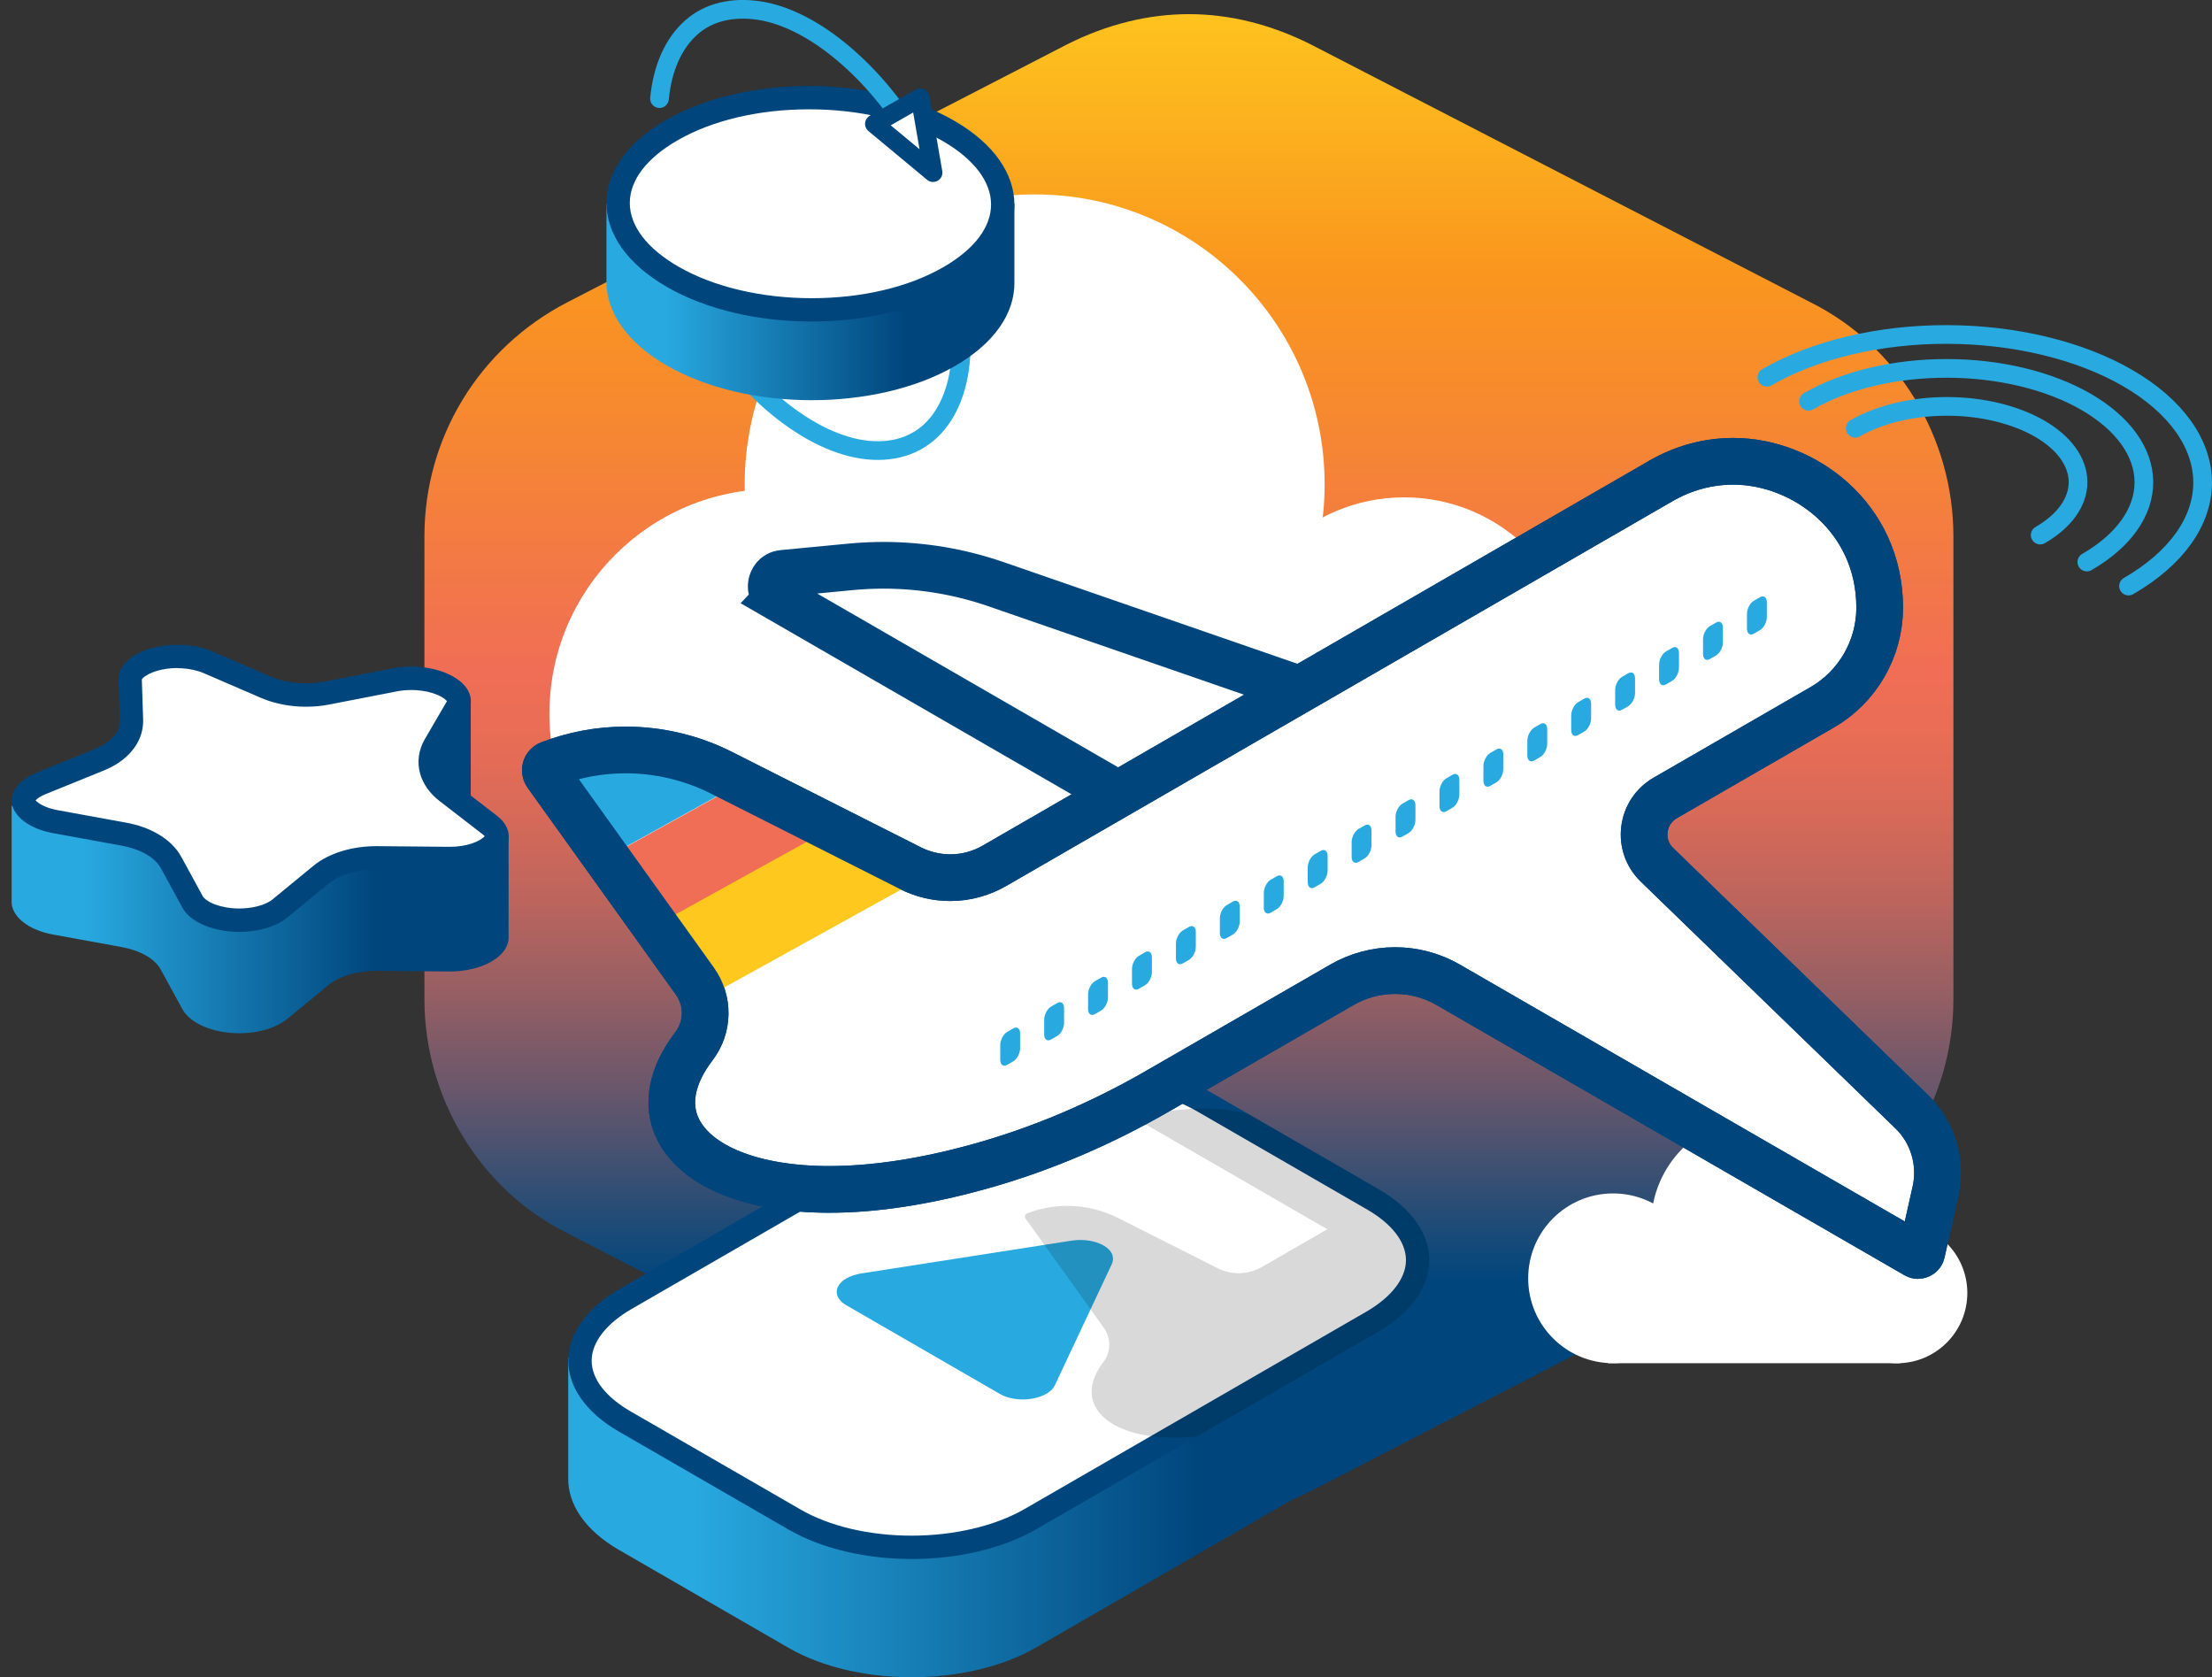 <?xml version="1.0" encoding="UTF-8"?>
<svg id="Layer_2" data-name="Layer 2" xmlns="http://www.w3.org/2000/svg" xmlns:xlink="http://www.w3.org/1999/xlink" viewBox="0 0 473.8 359.2">
  <rect x="0" y="0" width="473.8" height="359.2" fill="#333333" stroke="none"/>
  <defs>
    <linearGradient id="linear-gradient" x1="254.66" y1="-4.11" x2="254.66" y2="323.39" gradientUnits="userSpaceOnUse">
      <stop offset="0" stop-color="#ffc81e"/>
      <stop offset=".09" stop-color="#fcb21e"/>
      <stop offset=".19" stop-color="#fa961e"/>
      <stop offset=".3" stop-color="#f68633"/>
      <stop offset=".45" stop-color="#f06e55"/>
      <stop offset=".49" stop-color="#ea6d55"/>
      <stop offset=".54" stop-color="#d96a58"/>
      <stop offset=".6" stop-color="#bd655d"/>
      <stop offset=".66" stop-color="#975f63"/>
      <stop offset=".73" stop-color="#65566c"/>
      <stop offset=".8" stop-color="#2a4d75"/>
      <stop offset=".85" stop-color="#00467d"/>
    </linearGradient>
    <linearGradient id="linear-gradient-2" x1="121.72" y1="305.95" x2="306.15" y2="305.95" gradientUnits="userSpaceOnUse">
      <stop offset="0" stop-color="#28aae1"/>
      <stop offset=".14" stop-color="#28aae1"/>
      <stop offset=".73" stop-color="#00467d"/>
      <stop offset="1" stop-color="#00467d"/>
    </linearGradient>
    <clipPath id="clippath">
      <path d="M205.91,233.78l-73.13,42.22c-14.67,8.47-14.74,22.2-.17,30.61l36.34,20.98c14.58,8.42,38.35,8.37,53.02-.1l73.13-42.22c14.67-8.47,14.74-22.2.17-30.61l-36.34-20.98c-14.62-8.44-38.31-8.4-53.02.1Z" style="fill: none; stroke-width: 0px;"/>
    </clipPath>
    <linearGradient id="linear-gradient-3" x1="2.5" y1="185.63" x2="108.94" y2="185.63" xlink:href="#linear-gradient-2"/>
    <linearGradient id="linear-gradient-4" x1="129.9" y1="60.47" x2="217.28" y2="60.47" xlink:href="#linear-gradient-2"/>
    <clipPath id="clippath-1">
      <path d="M410.85,268.89c-.14,0-.27-.04-.4-.11l-100.24-57.87c-3.46-2-7.4-3.05-11.39-3.05s-7.93,1.05-11.39,3.05l-39.5,22.78c-12.36,7.13-25.3,12.59-38.44,16.21-11.59,3.2-22.31,4.82-31.88,4.82-16.3,0-28.41-4.83-32.4-12.92-2.57-5.2-1.36-11.48,3.39-17.69,3.18-4.14,3.26-9.78.21-14.04l-31.74-44.28c-.35-.49-.28-.99-.21-1.24.07-.25.28-.69.83-.9,5.24-2.02,10.74-3.04,16.35-3.04,7.08,0,14.17,1.69,20.49,4.88l40.48,20.44c2.63,1.33,5.58,2.03,8.53,2.03,3.32,0,6.59-.88,9.46-2.54l142.68-82.38c4.88-2.82,10.13-4.25,15.59-4.25,15.08,0,31.35,11.98,31.35,31.35,0,8.78-4.72,16.96-12.32,21.34l-33.62,19.41c-2.48,1.43-4.1,3.89-4.45,6.73-.35,2.84.64,5.61,2.7,7.6l54.55,52.85c4.52,4.37,6.47,10.9,5.09,17.04l-2.94,13.12c-.11.5-.57.64-.8.64" style="fill: none; stroke-width: 0px;"/>
    </clipPath>
  </defs>
  <g id="Layer_1-2" data-name="Layer 1">
    <path d="M254.66,325.8c-8.72,0-17.49-2.17-26.06-6.46l-107.22-55.32c-18.54-9.27-30.47-28.89-30.47-50.03v-99.15c0-21.09,11.68-40.26,30.49-50.04L228.69,9.44c8.48-4.24,17.25-6.41,25.97-6.41s17.49,2.17,26.06,6.46l107.22,55.32c18.54,9.27,30.47,28.89,30.47,50.03v99.15c0,21.09-11.68,40.26-30.49,50.04l-107.29,55.36c-8.48,4.24-17.25,6.41-25.97,6.41" style="fill: url(#linear-gradient); stroke-width: 0px;"/>
    <circle cx="165.81" cy="152.84" r="48.13" style="fill: #fff; stroke-width: 0px;"/>
    <polygon points="179.22 154.52 173.55 204.73 241.3 194.2 298.18 129.94 179.22 154.52" style="fill: #fff; stroke-width: 0px;"/>
    <circle cx="221.62" cy="103.74" r="62.11" style="fill: #fff; stroke-width: 0px;"/>
    <circle cx="300.76" cy="144" r="37.49" style="fill: #fff; stroke-width: 0px;"/>
    <g id="ic_quality">
      <g>
        <path d="M306.15,268.2l-25.82,3.16-21.41-12.36c-14.62-8.44-38.31-8.4-53.02.1l-47.03,27.15-37.16,4.55v25.73h0c-.08,5.58,3.54,11.16,10.88,15.4l36.34,20.98c14.58,8.42,38.35,8.37,53.02-.1l73.13-42.22c7.37-4.25,11.05-9.83,11.05-15.4h0v-27Z" style="fill: url(#linear-gradient-2); stroke-width: 0px;"/>
        <g>
          <path d="M195.3,331.38c-9.55,0-18.46-2.11-25.11-5.95l-36.34-20.98c-6.21-3.59-9.63-8.22-9.63-13.05s3.48-9.58,9.8-13.23l73.13-42.22c6.77-3.91,15.8-6.06,25.41-6.06s18.44,2.12,25.11,5.97l36.34,20.98c6.21,3.59,9.63,8.22,9.63,13.05s-3.48,9.58-9.8,13.23l-73.13,42.22c-6.75,3.9-15.78,6.04-25.41,6.04h0Z" style="fill: #fff; stroke-width: 0px;"/>
          <path d="M232.57,232.38c9.1,0,17.57,2,23.86,5.63l36.34,20.98c5.41,3.12,8.38,6.99,8.38,10.89s-3.12,7.93-8.55,11.06l-73.13,42.22c-6.29,3.63-15.09,5.71-24.16,5.71s-17.59-1.99-23.86-5.61l-36.34-20.98c-5.41-3.12-8.38-6.99-8.38-10.89s3.12-7.93,8.55-11.06l73.13-42.22c6.4-3.69,14.98-5.73,24.16-5.73M232.57,227.38c-9.63,0-19.28,2.13-26.66,6.4l-73.13,42.22c-14.67,8.47-14.74,22.2-.17,30.61l36.34,20.98c7.26,4.19,16.8,6.28,26.36,6.28s19.3-2.13,26.66-6.38l73.13-42.22c14.67-8.47,14.74-22.2.17-30.61l-36.34-20.98c-7.28-4.2-16.81-6.3-26.36-6.3h0Z" style="fill: #00467d; stroke-width: 0px;"/>
        </g>
        <path d="M229.59,265.69c3.73-.58,7.62.7,8.6,2.85.29.69.28,1.41-.01,2.1l-12.24,26.04c-1.01,2.15-4.91,3.45-8.63,2.89-1.2-.17-2.28-.55-3.14-1.05l-32.91-19c-2.73-1.57-2.71-4.16.03-5.74.87-.5,1.99-.86,3.15-1.06l45.15-7.04Z" style="fill: #28aae1; stroke-width: 0px;"/>
      </g>
    </g>
    <g style="clip-path: url(#clippath);">
      <path d="M373.93,299.11l-28.78-27.88c-1.09-1.05-1.61-2.51-1.42-4.01.18-1.5,1.04-2.79,2.35-3.55l17.73-10.24c4.01-2.31,6.5-6.63,6.5-11.26,0-10.21-8.58-16.54-16.54-16.54-2.88,0-5.65.75-8.22,2.24l-40.73,23.52-34.33-11.88c-4.12-1.42-8.41-2.15-12.77-2.15-1.24,0-2.48.06-3.71.18l-7.61.73c-.97.09-1.24.84-1.3,1.16-.07.32-.14,1.11.71,1.6l38.49,22.22-14,8.08c-1.52.87-3.24,1.34-4.99,1.34-1.56,0-3.11-.37-4.5-1.07l-21.36-10.78c-3.34-1.68-7.07-2.57-10.81-2.57-2.96,0-5.87.54-8.63,1.6-.29.11-.4.35-.44.48-.04.13-.08.39.11.65l16.74,23.36c1.61,2.24,1.56,5.22-.11,7.4-2.51,3.27-3.14,6.58-1.79,9.33,2.11,4.27,8.49,6.81,17.09,6.81,5.04,0,10.7-.86,16.82-2.54,6.93-1.91,13.76-4.79,20.28-8.55l20.84-12.02c1.82-1.05,3.9-1.61,6.01-1.61s4.19.56,6.01,1.61l52.88,30.53c.07.04.14.06.21.06.12,0,.36-.07.42-.34l1.55-6.92c.73-3.24-.3-6.68-2.68-8.99Z" style="fill: #000; opacity: .15; stroke-width: 0px;"/>
    </g>
    <g>
      <path d="M108.94,178.91l-11.45-.13,2.69-4.62c.28-.48.47-.98.57-1.48l.08-.02v-22.65l-15.88,14.71c-.3.04-.59.08-.89.13l-14.51,2.82c-1.15.22-2.36.34-3.57.36l-.16-2.41-8.07.89-12.16-5.25c-1.9-.82-4.16-1.32-6.51-1.44-2.36-.12-4.72.14-6.83.76-2.1.62-3.86,1.56-5.08,2.73-1.21,1.17-1.84,2.51-1.8,3.88l.09,2.88-22.97,2.52v20.73h0c.02.32.07.65.16.97.38,1.35,1.4,2.61,2.95,3.65.2.13.41.26.62.39,1.45.84,3.24,1.47,5.21,1.82l14.64,2.67c1.96.36,3.75.98,5.21,1.82,1.46.84,2.54,1.87,3.16,3.01l4.62,8.45c.61,1.14,1.7,2.18,3.17,3.02.21.12.42.24.65.35,1.79.9,3.97,1.49,6.31,1.71,2.33.22,4.73.06,6.9-.46,2.18-.52,4.05-1.39,5.42-2.5l8.8-7.23c1.18-.97,2.75-1.75,4.58-2.29,1.83-.54,3.86-.81,5.91-.79l15.34.14c2.37.02,4.69-.34,6.71-1.04,2.02-.7,3.66-1.72,4.73-2.93.91-1.04,1.37-2.19,1.36-3.35h0v-21.81Z" style="fill: url(#linear-gradient-3); stroke-width: 0px;"/>
      <g id="ic_entertainment">
        <g>
          <path d="M51.24,197.06c-.61,0-1.22-.03-1.82-.09-2.03-.19-3.91-.7-5.42-1.46-.18-.09-.35-.18-.51-.28-1.06-.61-1.83-1.32-2.22-2.05l-4.63-8.47c-.83-1.53-2.25-2.9-4.1-3.97-1.7-.98-3.78-1.71-6.01-2.12l-14.64-2.67c-1.68-.3-3.2-.83-4.41-1.53-.17-.1-.33-.2-.49-.3-1.03-.69-1.72-1.48-1.93-2.23-.17-.61-.03-1.21.43-1.85.63-.87,1.79-1.67,3.26-2.27l12.51-5.08c2.03-.83,3.72-1.97,4.9-3.31,1.35-1.54,2.03-3.31,1.98-5.13l-.29-8.87c-.02-.8.55-1.53,1.03-1.99.92-.88,2.35-1.64,4.05-2.13,1.54-.45,3.27-.69,5.01-.69.33,0,.66,0,.99.02,2.06.11,4.02.53,5.65,1.24l12.32,5.32c1.88.81,4.08,1.35,6.36,1.57.75.07,1.51.11,2.27.11,1.53,0,3.04-.14,4.49-.42l14.52-2.82c1.14-.22,2.33-.33,3.54-.33.87,0,1.74.06,2.59.17,1.99.27,3.78.84,5.17,1.65,0,0,.02,0,.02.01,1.16.68,1.98,1.49,2.31,2.29.25.61.2,1.18-.17,1.8l-4.88,8.38c-1,1.72-1.25,3.59-.74,5.42.47,1.69,1.6,3.26,3.26,4.54l9.21,7.11c.89.69,1.44,1.46,1.55,2.16.09.62-.15,1.26-.72,1.91-.77.88-2.08,1.67-3.67,2.22-1.7.59-3.66.9-5.68.9l-15.75-.14c-2.21,0-4.43.31-6.42.89-2.14.62-4.03,1.58-5.46,2.75l-8.8,7.23c-1.07.87-2.59,1.56-4.42,2-1.35.32-2.79.49-4.27.49Z" style="fill: #fff; stroke-width: 0px;"/>
          <path d="M37.97,143.09c.29,0,.57,0,.86.02,1.74.09,3.44.46,4.79,1.04l12.32,5.32c2.12.91,4.58,1.52,7.11,1.76.83.08,1.67.12,2.5.12,1.69,0,3.35-.16,4.96-.47l14.51-2.82c.99-.19,2.02-.29,3.07-.29.76,0,1.51.05,2.25.15,1.64.22,3.16.7,4.26,1.34,0,0,.01,0,.02.01.63.37.96.69,1.12.88l-4.76,8.17c-1.33,2.28-1.68,4.89-.99,7.36.62,2.21,2.05,4.23,4.14,5.85l9.21,7.11c.23.17.38.33.48.44-.48.54-1.46,1.11-2.61,1.51-1.44.5-3.12.76-4.86.76h-.17s-15.34-.14-15.34-.14h-.24c-2.45,0-4.91.34-7.12.99-2.49.73-4.63,1.81-6.35,3.22l-8.78,7.21c-.45.37-1.49,1.05-3.43,1.51-1.15.28-2.42.42-3.68.42-.53,0-1.06-.03-1.58-.07-1.7-.16-3.31-.59-4.54-1.21-.13-.07-.26-.14-.38-.21-.97-.56-1.24-1.01-1.28-1.09l-4.61-8.45c-1.05-1.94-2.8-3.65-5.05-4.95-1.97-1.14-4.26-1.95-6.81-2.41l-14.65-2.67c-1.4-.25-2.64-.68-3.6-1.23-.12-.07-.23-.14-.35-.22-.39-.26-.63-.49-.77-.65.32-.37,1.01-.87,2.09-1.31l12.52-5.08c2.42-.98,4.38-2.32,5.83-3.98,1.77-2.02,2.67-4.38,2.6-6.87l-.28-8.67c.04-.06.12-.16.26-.3.62-.6,1.73-1.16,3.03-1.54,1.31-.38,2.8-.59,4.31-.59M37.97,138.09c-1.98,0-3.94.27-5.71.79-2.1.62-3.86,1.56-5.08,2.73-1.22,1.17-1.84,2.51-1.8,3.88l.28,8.86c.03,1.19-.44,2.36-1.36,3.41-.93,1.05-2.29,1.96-3.96,2.64l-12.51,5.08c-1.93.78-3.43,1.87-4.34,3.12-.91,1.26-1.2,2.64-.82,3.98.38,1.35,1.4,2.61,2.95,3.65.2.13.41.26.62.39,1.45.84,3.24,1.47,5.21,1.82l14.64,2.67c1.96.36,3.75.98,5.21,1.82s2.54,1.87,3.16,3.01l4.62,8.45c.61,1.14,1.7,2.18,3.17,3.02.21.12.42.24.65.35,1.79.9,3.97,1.49,6.31,1.71.68.06,1.37.1,2.05.1,1.66,0,3.31-.19,4.85-.56,2.18-.52,4.05-1.39,5.42-2.5l8.8-7.23c1.18-.97,2.75-1.75,4.58-2.29,1.77-.52,3.73-.79,5.71-.79.07,0,.13,0,.2,0l15.34.14c.07,0,.14,0,.21,0,2.29,0,4.54-.36,6.5-1.04,2.02-.7,3.66-1.72,4.73-2.93,1.07-1.22,1.52-2.58,1.31-3.94-.21-1.36-1.07-2.66-2.5-3.76l-9.21-7.11c-1.23-.95-2.05-2.06-2.38-3.24-.33-1.17-.16-2.37.5-3.49l4.88-8.38c.75-1.29.86-2.68.32-4.01-.54-1.33-1.72-2.55-3.4-3.52h0c-1.68-.97-3.78-1.65-6.09-1.96-.96-.13-1.95-.2-2.93-.2-1.36,0-2.72.13-4.02.38l-14.51,2.82c-1.3.25-2.65.38-4.01.38-.68,0-1.36-.03-2.03-.09-2.03-.19-3.95-.66-5.6-1.37l-12.32-5.32c-1.9-.82-4.16-1.32-6.51-1.44-.37-.02-.75-.03-1.12-.03h0Z" style="fill: #00467d; stroke-width: 0px;"/>
        </g>
      </g>
    </g>
    <g>
      <circle cx="345.51" cy="273.76" r="18.18" style="fill: #fff; stroke-width: 0px;"/>
      <circle cx="376.76" cy="262.27" r="23.11" style="fill: #fff; stroke-width: 0px;"/>
      <circle cx="406.34" cy="276.9" r="15.05" style="fill: #fff; stroke-width: 0px;"/>
      <rect x="344.45" y="274.92" width="62.57" height="17.02" style="fill: #fff; stroke-width: 0px;"/>
    </g>
    <g id="plane">
      <g>
        <path d="M166.6,127.99c-1.6-.92-1.47-2.42-1.34-3.02.13-.6.63-2.02,2.47-2.19l14.43-1.38c2.33-.22,4.7-.34,7.04-.34,8.26,0,16.41,1.37,24.21,4.07l91.8,31.76-41.1,27.41-97.52-56.3Z" style="fill: #fff; stroke: #00467d; stroke-miterlimit: 10; stroke-width: 10px;"/>
        <path d="M410.85,268.89c-.14,0-.27-.04-.4-.11l-100.24-57.87c-3.46-2-7.4-3.05-11.39-3.05s-7.93,1.05-11.39,3.05l-39.5,22.78c-12.36,7.13-25.3,12.59-38.44,16.21-11.59,3.2-22.31,4.82-31.88,4.82-16.3,0-28.41-4.83-32.4-12.92-2.57-5.2-1.36-11.48,3.39-17.69,3.18-4.14,3.26-9.78.21-14.04l-31.74-44.28c-.35-.49-.28-.99-.21-1.24.07-.25.28-.69.83-.9,5.24-2.02,10.74-3.04,16.35-3.04,7.08,0,14.17,1.69,20.49,4.88l40.48,20.44c2.63,1.33,5.58,2.03,8.53,2.03,3.32,0,6.59-.88,9.46-2.54l142.68-82.38c4.88-2.82,10.13-4.25,15.59-4.25,15.08,0,31.35,11.98,31.35,31.35,0,8.78-4.72,16.96-12.32,21.34l-33.62,19.41c-2.48,1.43-4.1,3.89-4.45,6.73-.35,2.84.64,5.61,2.7,7.6l54.55,52.85c4.52,4.37,6.47,10.9,5.09,17.04l-2.94,13.12c-.11.5-.57.64-.8.64" style="fill: #fff; stroke: #00467d; stroke-miterlimit: 10; stroke-width: 10px;"/>
        <path d="M216.12,223.8c0-.46.32-1.02.51-1.17v1.83c0,.46-.32,1.02-.51,1.17v-1.83Z" style="fill: #fff; stroke-width: 0px;"/>
        <path d="M218.91,223.48h0,0ZM217.62,220.06c-.18,0-.38.06-.58.18l-1.32.76c-.81.47-1.47,1.73-1.47,2.81v3.13c0,.81.36,1.29.89,1.29.18,0,.38-.06.58-.18l1.32-.76c.81-.47,1.47-1.73,1.47-2.81v-3.13c0-.81-.36-1.29-.89-1.29" style="fill: #28aae1; stroke-width: 0px;"/>
        <path d="M225.53,218.37c0-.46.32-1.02.51-1.17v1.83c0,.46-.32,1.02-.51,1.17v-1.83Z" style="fill: #fff; stroke-width: 0px;"/>
        <path d="M228.32,218.05h0,0ZM227.03,214.63c-.18,0-.38.06-.58.18l-1.32.76c-.81.47-1.47,1.73-1.47,2.81v3.13c0,.81.36,1.29.89,1.29.18,0,.38-.06.58-.18l1.32-.76c.81-.47,1.47-1.73,1.47-2.81v-3.13c0-.81-.36-1.29-.89-1.29" style="fill: #28aae1; stroke-width: 0px;"/>
        <path d="M234.94,212.94c0-.46.32-1.02.51-1.17v1.83c0,.46-.32,1.02-.51,1.17v-1.83Z" style="fill: #fff; stroke-width: 0px;"/>
        <path d="M237.73,212.62h0,0ZM236.43,209.19c-.18,0-.38.06-.58.18l-1.32.76c-.81.47-1.47,1.73-1.47,2.81v3.13c0,.81.36,1.29.89,1.29.18,0,.38-.06.58-.18l1.32-.76c.81-.47,1.47-1.73,1.47-2.81v-3.13c0-.81-.36-1.29-.89-1.29" style="fill: #28aae1; stroke-width: 0px;"/>
        <path d="M244.34,207.51c0-.46.32-1.02.51-1.17v1.83c0,.46-.32,1.02-.51,1.17v-1.83Z" style="fill: #fff; stroke-width: 0px;"/>
        <path d="M247.13,207.19h0,0ZM245.84,203.76c-.18,0-.38.06-.58.18l-1.32.76c-.81.47-1.47,1.73-1.47,2.81v3.13c0,.81.36,1.29.89,1.29.18,0,.38-.06.58-.18l1.32-.76c.81-.47,1.47-1.73,1.47-2.81v-3.13c0-.81-.36-1.29-.89-1.29" style="fill: #28aae1; stroke-width: 0px;"/>
        <path d="M253.75,202.08c0-.46.32-1.02.51-1.17v1.83c0,.46-.32,1.02-.51,1.17v-1.83Z" style="fill: #fff; stroke-width: 0px;"/>
        <path d="M256.54,201.75h0,0ZM255.25,198.33c-.18,0-.38.06-.58.18l-1.32.76c-.81.47-1.47,1.73-1.47,2.81v3.13c0,.81.36,1.29.89,1.29.18,0,.38-.06.58-.18l1.32-.76c.81-.47,1.47-1.73,1.47-2.81v-3.13c0-.81-.36-1.29-.89-1.29" style="fill: #28aae1; stroke-width: 0px;"/>
        <path d="M263.16,196.65c0-.46.32-1.01.51-1.17v1.83c0,.46-.32,1.02-.51,1.17v-1.84Z" style="fill: #fff; stroke-width: 0px;"/>
        <path d="M265.95,196.32h0,0ZM264.66,192.9c-.18,0-.38.06-.58.18l-1.32.76c-.81.47-1.47,1.73-1.47,2.81v3.13c0,.81.36,1.29.89,1.29.18,0,.38-.06.58-.18l1.32-.76c.81-.47,1.47-1.73,1.47-2.81v-3.13c0-.81-.36-1.29-.89-1.29" style="fill: #28aae1; stroke-width: 0px;"/>
        <path d="M272.57,191.21c0-.46.32-1.02.51-1.17v1.83c0,.46-.32,1.01-.51,1.17v-1.83Z" style="fill: #fff; stroke-width: 0px;"/>
        <path d="M275.36,190.89h0,0ZM274.07,187.47c-.18,0-.38.06-.58.18l-1.32.76c-.81.47-1.47,1.73-1.47,2.81v3.13c0,.81.36,1.29.89,1.29.18,0,.38-.06.58-.18l1.32-.76c.81-.47,1.47-1.73,1.47-2.81v-3.13c0-.81-.36-1.29-.89-1.29" style="fill: #28aae1; stroke-width: 0px;"/>
        <path d="M281.98,185.78c0-.46.32-1.02.51-1.17v1.83c0,.46-.32,1.02-.51,1.17v-1.83Z" style="fill: #fff; stroke-width: 0px;"/>
        <path d="M284.77,185.46h0,0ZM283.48,182.03c-.18,0-.38.06-.58.18l-1.32.76c-.81.47-1.47,1.73-1.47,2.81v3.13c0,.81.36,1.29.89,1.29.18,0,.38-.06.58-.18l1.32-.76c.81-.47,1.47-1.73,1.47-2.81v-3.13c0-.81-.36-1.29-.89-1.29" style="fill: #28aae1; stroke-width: 0px;"/>
        <path d="M291.39,180.35c0-.46.32-1.01.51-1.17v1.83c0,.46-.32,1.01-.51,1.17v-1.84Z" style="fill: #fff; stroke-width: 0px;"/>
        <path d="M294.17,180.03h0,0ZM292.88,176.6c-.18,0-.38.06-.58.18l-1.32.76c-.81.47-1.47,1.73-1.47,2.81v3.13c0,.81.36,1.29.89,1.29.18,0,.38-.06.58-.18l1.32-.76c.81-.47,1.47-1.73,1.47-2.81v-3.13c0-.81-.36-1.29-.89-1.29" style="fill: #28aae1; stroke-width: 0px;"/>
        <path d="M300.79,174.92c0-.46.32-1.02.51-1.17v1.83c0,.46-.32,1.02-.51,1.17v-1.83Z" style="fill: #fff; stroke-width: 0px;"/>
        <path d="M303.58,174.6h0,0ZM302.29,171.17c-.18,0-.38.06-.58.18l-1.32.76c-.81.47-1.47,1.73-1.47,2.81v3.13c0,.81.36,1.29.89,1.29.18,0,.38-.06.58-.18l1.32-.76c.81-.47,1.47-1.73,1.47-2.81v-3.13c0-.81-.36-1.29-.89-1.29" style="fill: #28aae1; stroke-width: 0px;"/>
        <path d="M310.2,169.49c0-.46.32-1.02.51-1.17v1.84c0,.46-.32,1.01-.51,1.17v-1.83Z" style="fill: #fff; stroke-width: 0px;"/>
        <path d="M312.99,169.16h0,0ZM311.7,165.74c-.18,0-.38.06-.58.18l-1.32.76c-.81.47-1.47,1.73-1.47,2.81v3.13c0,.81.36,1.29.89,1.29.18,0,.38-.06.58-.18l1.32-.76c.81-.47,1.47-1.73,1.47-2.81v-3.13c0-.81-.36-1.29-.89-1.29" style="fill: #28aae1; stroke-width: 0px;"/>
        <path d="M319.61,164.05c0-.46.32-1.01.51-1.17v1.83c0,.46-.32,1.02-.51,1.17v-1.84Z" style="fill: #fff; stroke-width: 0px;"/>
        <path d="M322.4,163.73h0,0ZM321.11,160.31c-.18,0-.38.06-.58.18l-1.32.76c-.81.47-1.47,1.73-1.47,2.81v3.13c0,.81.36,1.29.89,1.29.18,0,.38-.06.58-.18l1.32-.76c.81-.47,1.47-1.73,1.47-2.81v-3.13c0-.81-.36-1.29-.89-1.29" style="fill: #28aae1; stroke-width: 0px;"/>
        <path d="M329.02,158.62c0-.46.32-1.02.51-1.17v1.83c0,.46-.32,1.02-.51,1.17v-1.83Z" style="fill: #fff; stroke-width: 0px;"/>
        <path d="M331.81,158.3h0,0ZM330.52,154.88c-.18,0-.38.06-.58.18l-1.32.76c-.81.47-1.47,1.73-1.47,2.81v3.13c0,.81.36,1.29.89,1.29.18,0,.38-.06.58-.18l1.32-.76c.81-.47,1.47-1.73,1.47-2.81v-3.13c0-.81-.36-1.29-.89-1.29" style="fill: #28aae1; stroke-width: 0px;"/>
        <path d="M338.43,153.19c0-.46.32-1.02.51-1.17v1.84c0,.46-.32,1.01-.51,1.17v-1.83Z" style="fill: #fff; stroke-width: 0px;"/>
        <path d="M341.21,152.87h0,0ZM339.92,149.44c-.18,0-.38.06-.58.18l-1.32.76c-.81.47-1.47,1.73-1.47,2.81v3.13c0,.81.36,1.29.89,1.29.18,0,.38-.06.58-.18l1.32-.76c.81-.47,1.47-1.73,1.47-2.81v-3.13c0-.81-.36-1.29-.89-1.29" style="fill: #28aae1; stroke-width: 0px;"/>
        <path d="M347.83,147.76c0-.46.32-1.01.51-1.17v1.83c0,.46-.32,1.02-.51,1.17v-1.84Z" style="fill: #fff; stroke-width: 0px;"/>
        <path d="M350.62,147.44h0,0ZM349.33,144.01c-.18,0-.38.06-.58.18l-1.32.76c-.81.47-1.47,1.73-1.47,2.81v3.13c0,.81.36,1.29.89,1.29.18,0,.38-.06.58-.18l1.32-.76c.81-.47,1.47-1.73,1.47-2.81v-3.13c0-.81-.36-1.29-.89-1.29" style="fill: #28aae1; stroke-width: 0px;"/>
        <path d="M357.24,142.33c0-.46.32-1.02.51-1.17v1.83c0,.46-.32,1.02-.51,1.17v-1.83Z" style="fill: #fff; stroke-width: 0px;"/>
        <path d="M360.03,142h0,0ZM358.74,138.58c-.18,0-.38.06-.58.18l-1.32.76c-.81.47-1.47,1.73-1.47,2.81v3.13c0,.81.36,1.29.89,1.29.18,0,.38-.06.58-.18l1.32-.76c.81-.47,1.47-1.73,1.47-2.81v-3.13c0-.81-.36-1.29-.89-1.29" style="fill: #28aae1; stroke-width: 0px;"/>
        <path d="M366.65,136.9c0-.46.32-1.01.51-1.17v1.84c0,.46-.32,1.02-.51,1.17v-1.83Z" style="fill: #fff; stroke-width: 0px;"/>
        <path d="M369.44,136.57h0,0ZM368.15,133.15c-.18,0-.38.06-.58.18l-1.32.76c-.81.47-1.47,1.73-1.47,2.81v3.13c0,.81.36,1.29.89,1.29.18,0,.38-.06.58-.18l1.32-.76c.81-.47,1.47-1.73,1.47-2.81v-3.13c0-.81-.36-1.29-.89-1.29" style="fill: #28aae1; stroke-width: 0px;"/>
        <path d="M376.06,131.46c0-.46.32-1.02.51-1.17v1.83c0,.46-.32,1.02-.51,1.17v-1.84Z" style="fill: #fff; stroke-width: 0px;"/>
        <path d="M378.85,131.14h0,0ZM377.56,127.72c-.18,0-.38.06-.58.18l-1.32.76c-.81.47-1.47,1.73-1.47,2.81v3.13c0,.81.36,1.29.89,1.29.18,0,.38-.06.58-.18l1.32-.76c.81-.47,1.47-1.73,1.47-2.81v-3.13c0-.81-.36-1.29-.89-1.29" style="fill: #28aae1; stroke-width: 0px;"/>
      </g>
    </g>
    <g>
      <g>
        <path d="M205.82,70.83c.49,7.87-1.06,14.47-4.41,19.09s-8.41,6.85-14.45,6.55c-6.04-.3-12.73-3.23-19.26-8.31-6.53-5.08-12.49-12.17-17.14-20.2" style="fill: none; stroke: #28aae1; stroke-linecap: round; stroke-linejoin: round; stroke-width: 4px;"/>
        <path d="M144.85,69.44l-2.78-16.03,12.57,10.53-9.79,5.49Z" style="fill: #fff; stroke: #00467d; stroke-linejoin: round; stroke-width: 3.5px;"/>
      </g>
      <path d="M217.28,43.64h-11.33c-.5-.32-1.02-.64-1.56-.95-17.12-9.88-44.78-9.93-61.79-.11-.6.35-1.17.7-1.73,1.06h-10.97v16.71s0,.06,0,.09v.04h0c.07,6.43,4.37,12.86,12.89,17.78,17.12,9.88,44.78,9.93,61.79.11,8.54-4.93,12.77-11.41,12.7-17.89h0v-16.83Z" style="fill: url(#linear-gradient-4); stroke-width: 0px;"/>
      <g>
        <path d="M173.86,66.37c-11.29,0-21.88-2.52-29.82-7.11-7.51-4.34-11.64-9.94-11.64-15.78s4.07-11.31,11.45-15.57c7.82-4.51,18.28-7,29.47-7s21.88,2.52,29.82,7.11c7.51,4.34,11.64,9.94,11.64,15.78s-4.07,11.31-11.45,15.57c-7.82,4.51-18.28,7-29.47,7Z" style="fill: #fff; stroke-width: 0px;"/>
        <path d="M173.32,18.41v5h0c10.86,0,21.01,2.41,28.57,6.77,6.7,3.87,10.39,8.7,10.39,13.61s-3.62,9.61-10.2,13.41c-7.44,4.3-17.46,6.66-28.22,6.66s-21.01-2.41-28.57-6.77c-6.7-3.87-10.39-8.7-10.39-13.61s3.62-9.61,10.2-13.41c7.44-4.3,17.46-6.66,28.22-6.66v-5M173.32,18.41c-11.14,0-22.25,2.44-30.72,7.33-17.01,9.82-16.92,25.79.19,35.68,8.59,4.96,19.85,7.44,31.07,7.44s22.25-2.44,30.72-7.33c17.01-9.82,16.92-25.79-.19-35.68-8.59-4.96-19.85-7.44-31.07-7.44h0Z" style="fill: #00467d; stroke-width: 0px;"/>
      </g>
      <path d="M141.26,21.12c.65-6.65,3.02-11.84,6.77-15.2,3.75-3.36,8.9-4.51,14.61-3.65,5.71.86,12,4.12,17.96,9.15,5.96,5.03,11.43,11.56,15.75,19.12" style="fill: none; stroke: #28aae1; stroke-linecap: round; stroke-linejoin: round; stroke-width: 4px;"/>
      <path d="M197.08,20.94l2.78,16.03-12.57-10.44,9.79-5.58Z" style="fill: #fff; stroke: #00467d; stroke-linejoin: round; stroke-width: 4px;"/>
    </g>
    <g id="ic_connectivity">
      <g>
        <path d="M378.46,80.79c10.21-5.89,24.08-9.19,38.56-9.16,14.48.03,28.39,3.37,38.66,9.3s16.07,13.96,16.11,22.32c.05,8.36-5.66,16.37-15.87,22.26" style="fill: none; stroke: #28aae1; stroke-linecap: round; stroke-miterlimit: 10; stroke-width: 4px;"/>
        <path d="M387.38,85.94c7.86-4.54,18.53-7.07,29.68-7.05,11.15.02,21.85,2.6,29.75,7.16s12.37,10.74,12.4,17.18c.03,6.43-4.36,12.6-12.22,17.13" style="fill: none; stroke: #28aae1; stroke-linecap: round; stroke-miterlimit: 10; stroke-width: 4px;"/>
        <path d="M397.38,91.72c2.58-1.49,5.66-2.67,9.04-3.48s7.01-1.21,10.68-1.21c3.67,0,7.3.43,10.69,1.25,3.39.82,6.48,2.01,9.08,3.51s4.67,3.28,6.08,5.24c1.41,1.96,2.15,4.06,2.16,6.17.01,2.12-.7,4.21-2.09,6.17-1.39,1.95-3.44,3.73-6.02,5.22" style="fill: none; stroke: #28aae1; stroke-linecap: round; stroke-miterlimit: 10; stroke-width: 4px;"/>
      </g>
    </g>
    <g style="clip-path: url(#clippath-1);">
      <g>
        <line x1="284.03" y1="87.65" x2="-34.55" y2="263.89" style="fill: none; stroke: #28aae1; stroke-linecap: round; stroke-miterlimit: 10; stroke-width: 18.74px;"/>
        <line x1="276.53" y1="113.28" x2="-42.05" y2="289.53" style="fill: none; stroke: #f06e55; stroke-linecap: round; stroke-miterlimit: 10; stroke-width: 18.74px;"/>
        <line x1="268.17" y1="138.23" x2="-50.41" y2="314.47" style="fill: none; stroke: #ffc81e; stroke-linecap: round; stroke-miterlimit: 10; stroke-width: 18.74px;"/>
      </g>
    </g>
    <path d="M410.85,268.89c-.14,0-.27-.04-.4-.11l-100.24-57.87c-3.46-2-7.4-3.05-11.39-3.05s-7.93,1.05-11.39,3.05l-39.5,22.78c-12.36,7.13-25.3,12.59-38.44,16.21-11.59,3.2-22.31,4.82-31.88,4.82-16.3,0-28.41-4.83-32.4-12.92-2.57-5.2-1.36-11.48,3.39-17.69,3.18-4.14,3.26-9.78.21-14.04l-31.74-44.28c-.35-.49-.28-.99-.21-1.24.07-.25.28-.69.83-.9,5.24-2.02,10.74-3.04,16.35-3.04,7.08,0,14.17,1.69,20.49,4.88l40.48,20.44c2.63,1.33,5.58,2.03,8.53,2.03,3.32,0,6.59-.88,9.46-2.54l142.68-82.38c4.88-2.82,10.13-4.25,15.59-4.25,15.08,0,31.35,11.98,31.35,31.35,0,8.78-4.72,16.96-12.32,21.34l-33.62,19.41c-2.48,1.43-4.1,3.89-4.45,6.73-.35,2.84.64,5.61,2.7,7.6l54.55,52.85c4.52,4.37,6.47,10.9,5.09,17.04l-2.94,13.12c-.11.5-.57.64-.8.64" style="fill: none; stroke: #00467d; stroke-miterlimit: 10; stroke-width: 10px;"/>
  </g>
</svg>